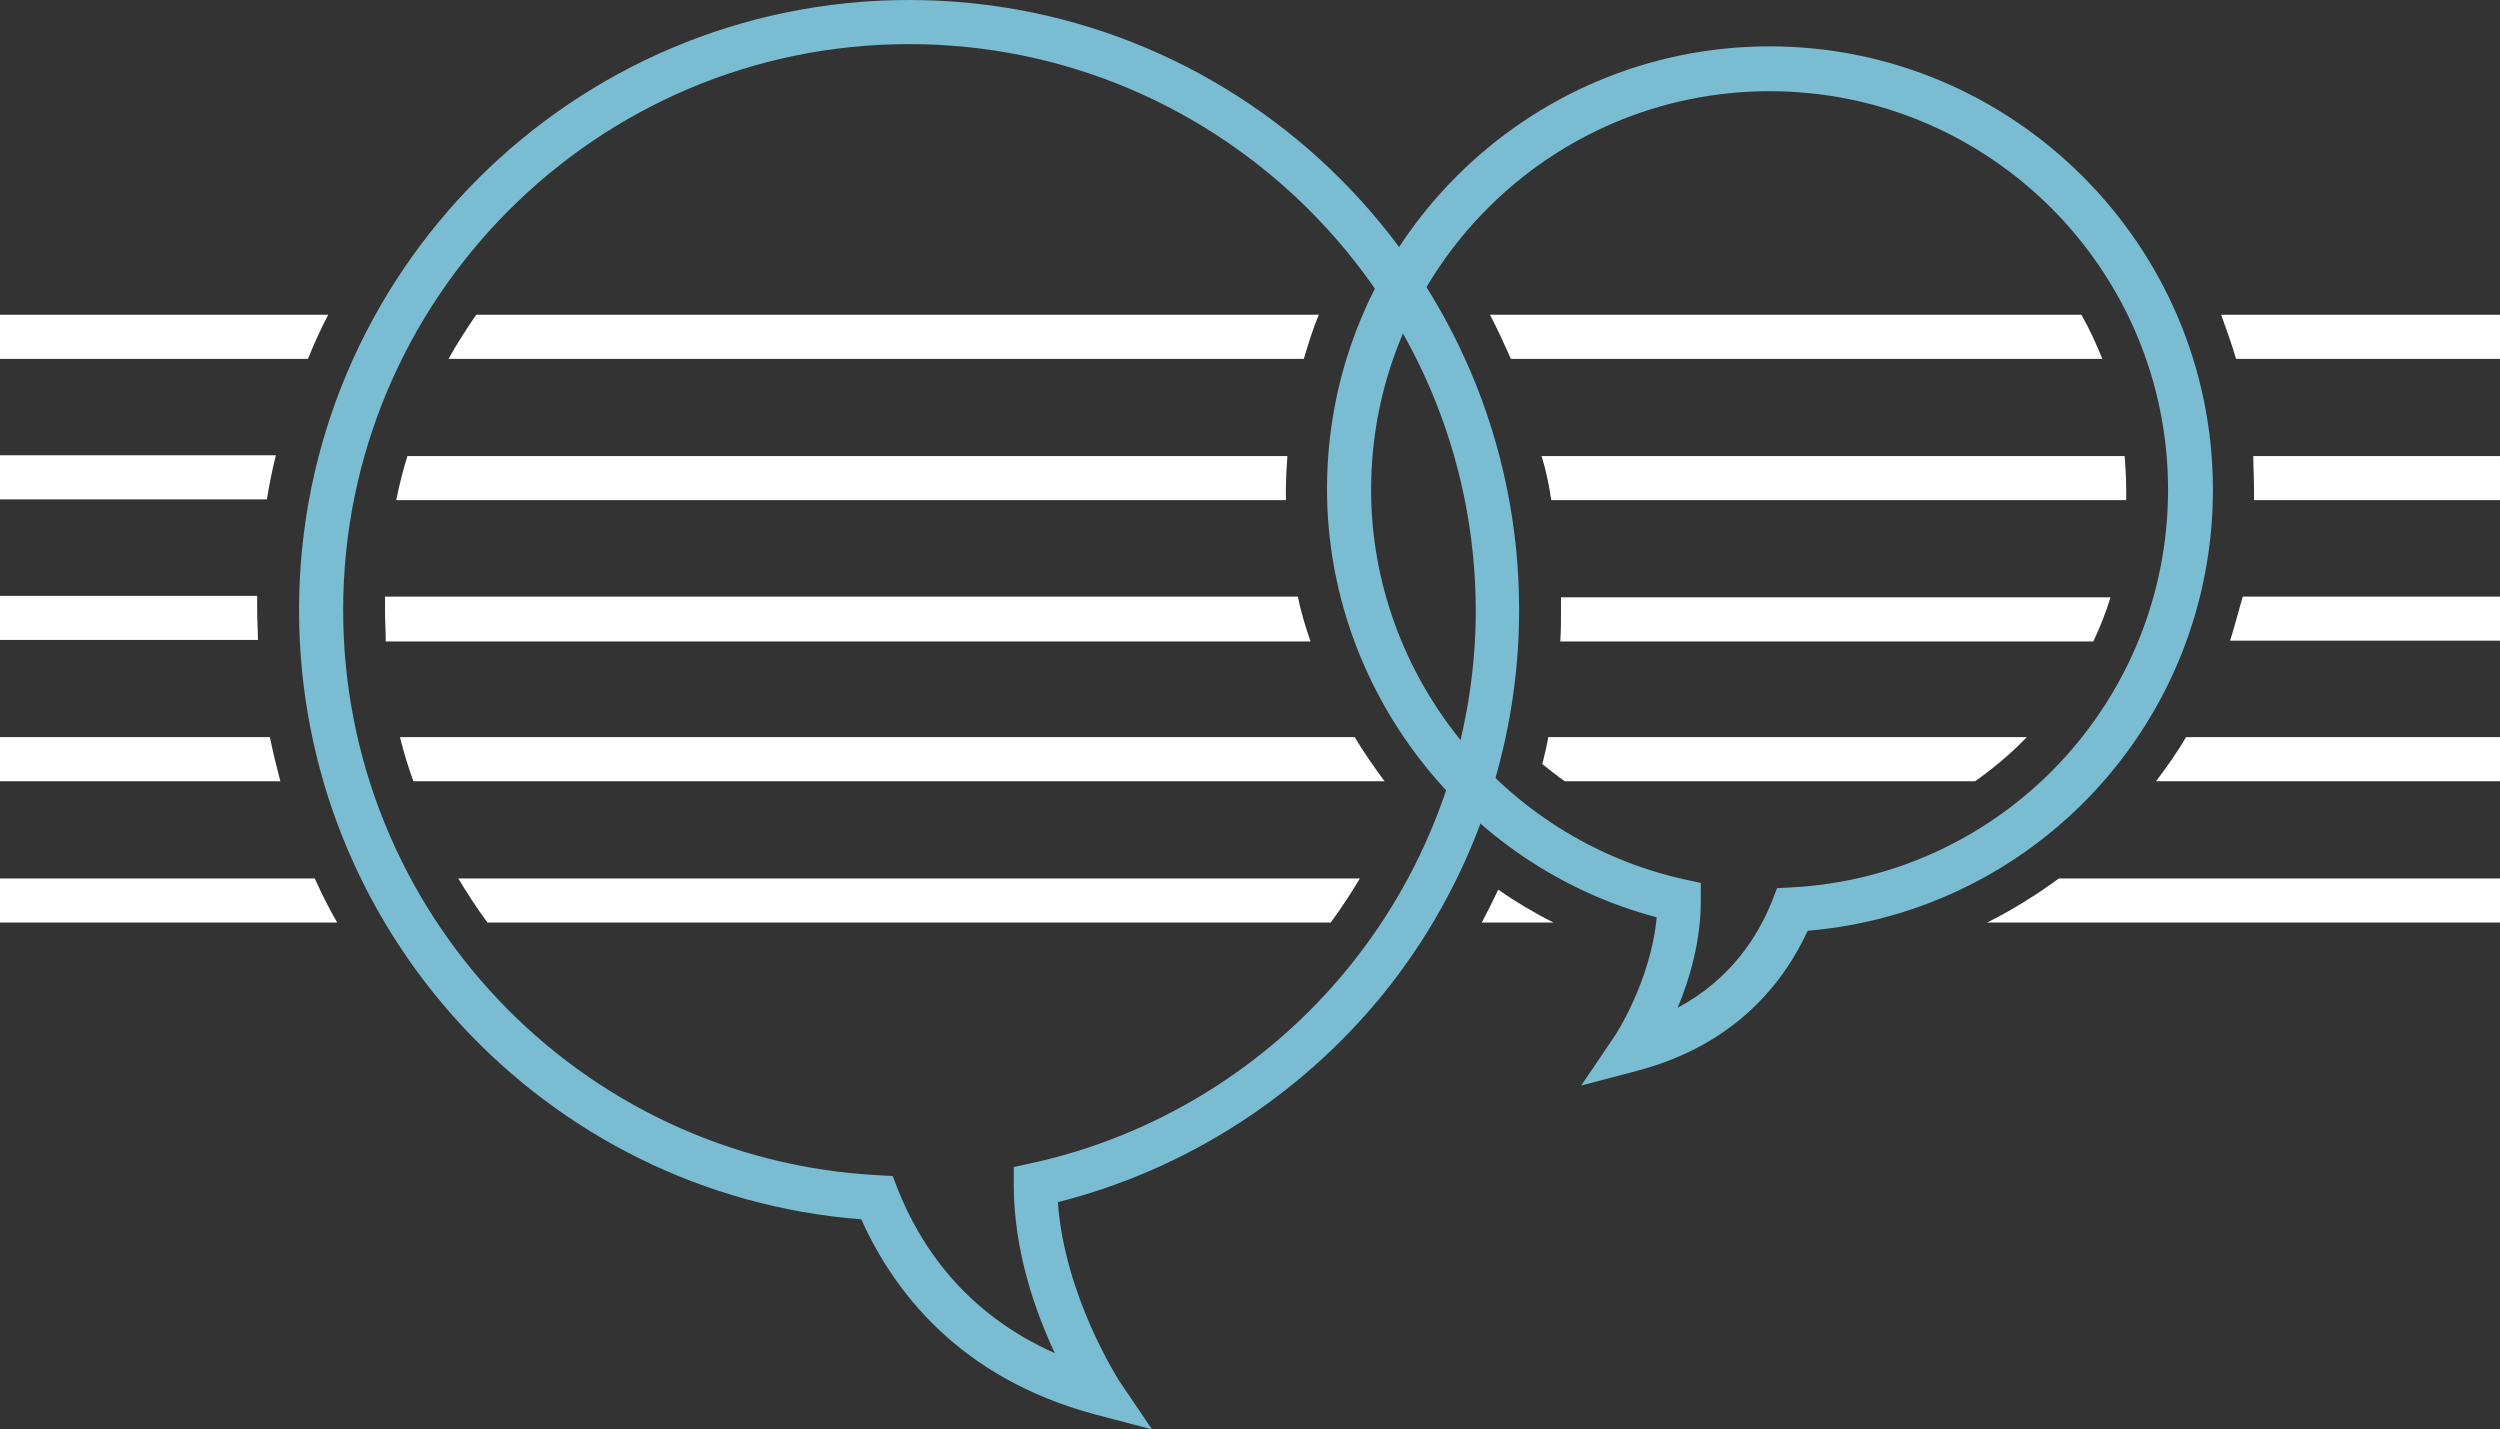 <?xml version="1.0" encoding="utf-8"?>
<!-- Generator: Adobe Illustrator 25.2.3, SVG Export Plug-In . SVG Version: 6.00 Build 0)  -->
<svg version="1.1" id="Calque_1" xmlns="http://www.w3.org/2000/svg" xmlns:xlink="http://www.w3.org/1999/xlink" x="0px" y="0px"
	 viewBox="0 0 334.4 191.2" style="enable-background:new 0 0 334.4 191.2;" xml:space="preserve">
<rect x="0" y="0" width="334.4" height="191.2" fill="#333333" stroke="none"/>
<style type="text/css">
	.st0{fill:#FFFFFF;}
	.st1{fill:#7ABCD1;}
</style>
<g>
	<g>
		<path class="st0" d="M172,66.9c0-0.5,0-0.9,0-1.4c0-1.5,0.1-3,0.2-4.5H54.5c-0.6,1.9-1.1,3.9-1.5,5.9H172z"/>
		<path class="st0" d="M174.4,48c0.6-2,1.2-4,2-5.9H63.7C62.4,44,61.1,46,60,48H174.4z"/>
		<path class="st0" d="M185.2,104.5c-1.4-1.9-2.8-3.9-4-5.9H53.5c0.5,2,1.1,4,1.8,5.9H185.2z"/>
		<path class="st0" d="M208.8,79.8c0,0.6,0,1.2,0,1.9c0,1.4,0,2.7-0.1,4.1H280c0.9-1.9,1.7-3.9,2.3-5.9H208.8z"/>
		<path class="st0" d="M207.5,66.9h76.9c0-0.5,0-0.9,0-1.4c0-1.5-0.1-3-0.2-4.5h-78C206.8,62.9,207.2,64.9,207.5,66.9z"/>
		<path class="st0" d="M207.1,98.6c-0.2,1.2-0.5,2.4-0.8,3.6c1,0.8,2,1.6,3,2.3h54.9c2.5-1.8,4.8-3.7,6.9-5.9H207.1z"/>
		<path class="st0" d="M173.6,79.8H51.5c0,0.6,0,1.2,0,1.9c0,1.4,0.1,2.7,0.1,4.1h123.7C174.6,83.8,174,81.8,173.6,79.8z"/>
		<path class="st0" d="M200.4,119c-0.7,1.5-1.4,2.9-2.2,4.4h9.6C205.2,122.1,202.7,120.6,200.4,119z"/>
		<path class="st0" d="M65.2,123.4H178c1.4-1.9,2.7-3.9,3.9-5.9H61.3C62.5,119.5,63.8,121.5,65.2,123.4z"/>
		<path class="st0" d="M199.3,42.1c1,1.9,1.9,3.9,2.8,5.9h79.1c-0.8-2-1.7-4-2.8-5.9H199.3z"/>
		<path class="st0" d="M288.4,104.5h46.1v-5.9h-42.1C291.2,100.7,289.8,102.6,288.4,104.5z"/>
		<path class="st0" d="M297.1,42.1c0.7,1.9,1.4,3.9,2,5.9h35.4v-5.9H297.1z"/>
		<path class="st0" d="M301.5,65.5c0,0.5,0,0.9,0,1.4h33v-5.9h-33.1C301.4,62.4,301.5,64,301.5,65.5z"/>
		<path class="st0" d="M265.8,123.4h68.7v-5.9h-59.1C272.4,119.7,269.2,121.7,265.8,123.4z"/>
		<path class="st0" d="M298.3,85.7h36.2v-5.9h-34.5C299.4,81.8,298.9,83.8,298.3,85.7z"/>
		<path class="st0" d="M43.9,42.1H0V48h41.2C42,46,42.9,44,43.9,42.1z"/>
		<path class="st0" d="M36.9,60.9H0v5.9h35.7C36,64.9,36.4,62.9,36.9,60.9z"/>
		<path class="st0" d="M36.1,98.6H0v5.9h37.5C37,102.6,36.5,100.6,36.1,98.6z"/>
		<path class="st0" d="M42.1,117.5H0v5.9h45.1C44,121.5,43,119.5,42.1,117.5z"/>
		<path class="st0" d="M34.4,81.6c0-0.6,0-1.2,0-1.9H0v5.9h34.5C34.5,84.4,34.4,83,34.4,81.6z"/>
	</g>
	<g>
		<path class="st1" d="M154.1,191.2l-7.6-2c-18.3-4.9-27-16.6-31.3-26.1C72.9,159.8,40,124.4,40,81.6C40,36.6,76.6,0,121.6,0
			s81.6,36.6,81.6,81.6c0,18.7-6.5,37-18.3,51.5c-11.1,13.6-26.4,23.4-43.4,27.7c0.9,12.6,8.1,23.7,8.2,23.9L154.1,191.2z
			 M121.6,5.9c-41.8,0-75.7,34-75.7,75.7c0,40.2,31.4,73.5,71.6,75.6l1.9,0.1l0.7,1.8c2.9,7.3,8.8,16.5,21,21.9
			c-2.6-5.5-5.5-13.7-5.5-22.5l0-2.4l2.3-0.5c16.6-3.6,31.7-12.9,42.5-26.2c10.9-13.4,17-30.4,17-47.8
			C197.3,39.9,163.4,5.9,121.6,5.9z"/>
	</g>
	<g>
		<path class="st1" d="M211.5,145.2l4.4-6.5c0.1-0.1,4.9-7.4,5.7-16c-25.7-6.8-44.1-30.5-44.1-57.3c0-32.7,26.6-59.2,59.2-59.2
			S296,32.8,296,65.5c0,30.9-23.6,56.4-54.2,59c-3.2,6.9-9.6,15.2-22.7,18.7L211.5,145.2z M236.7,12.2c-29.4,0-53.3,23.9-53.3,53.3
			c0,24.8,17.6,46.7,41.8,52.1l2.3,0.5l0,2.4c0,5.4-1.5,10.5-3.1,14.3c7.1-3.8,10.7-9.5,12.6-14.2l0.7-1.8l1.9-0.1
			c28.3-1.5,50.4-24.9,50.4-53.2C290,36.1,266.1,12.2,236.7,12.2z"/>
	</g>
</g>
</svg>
